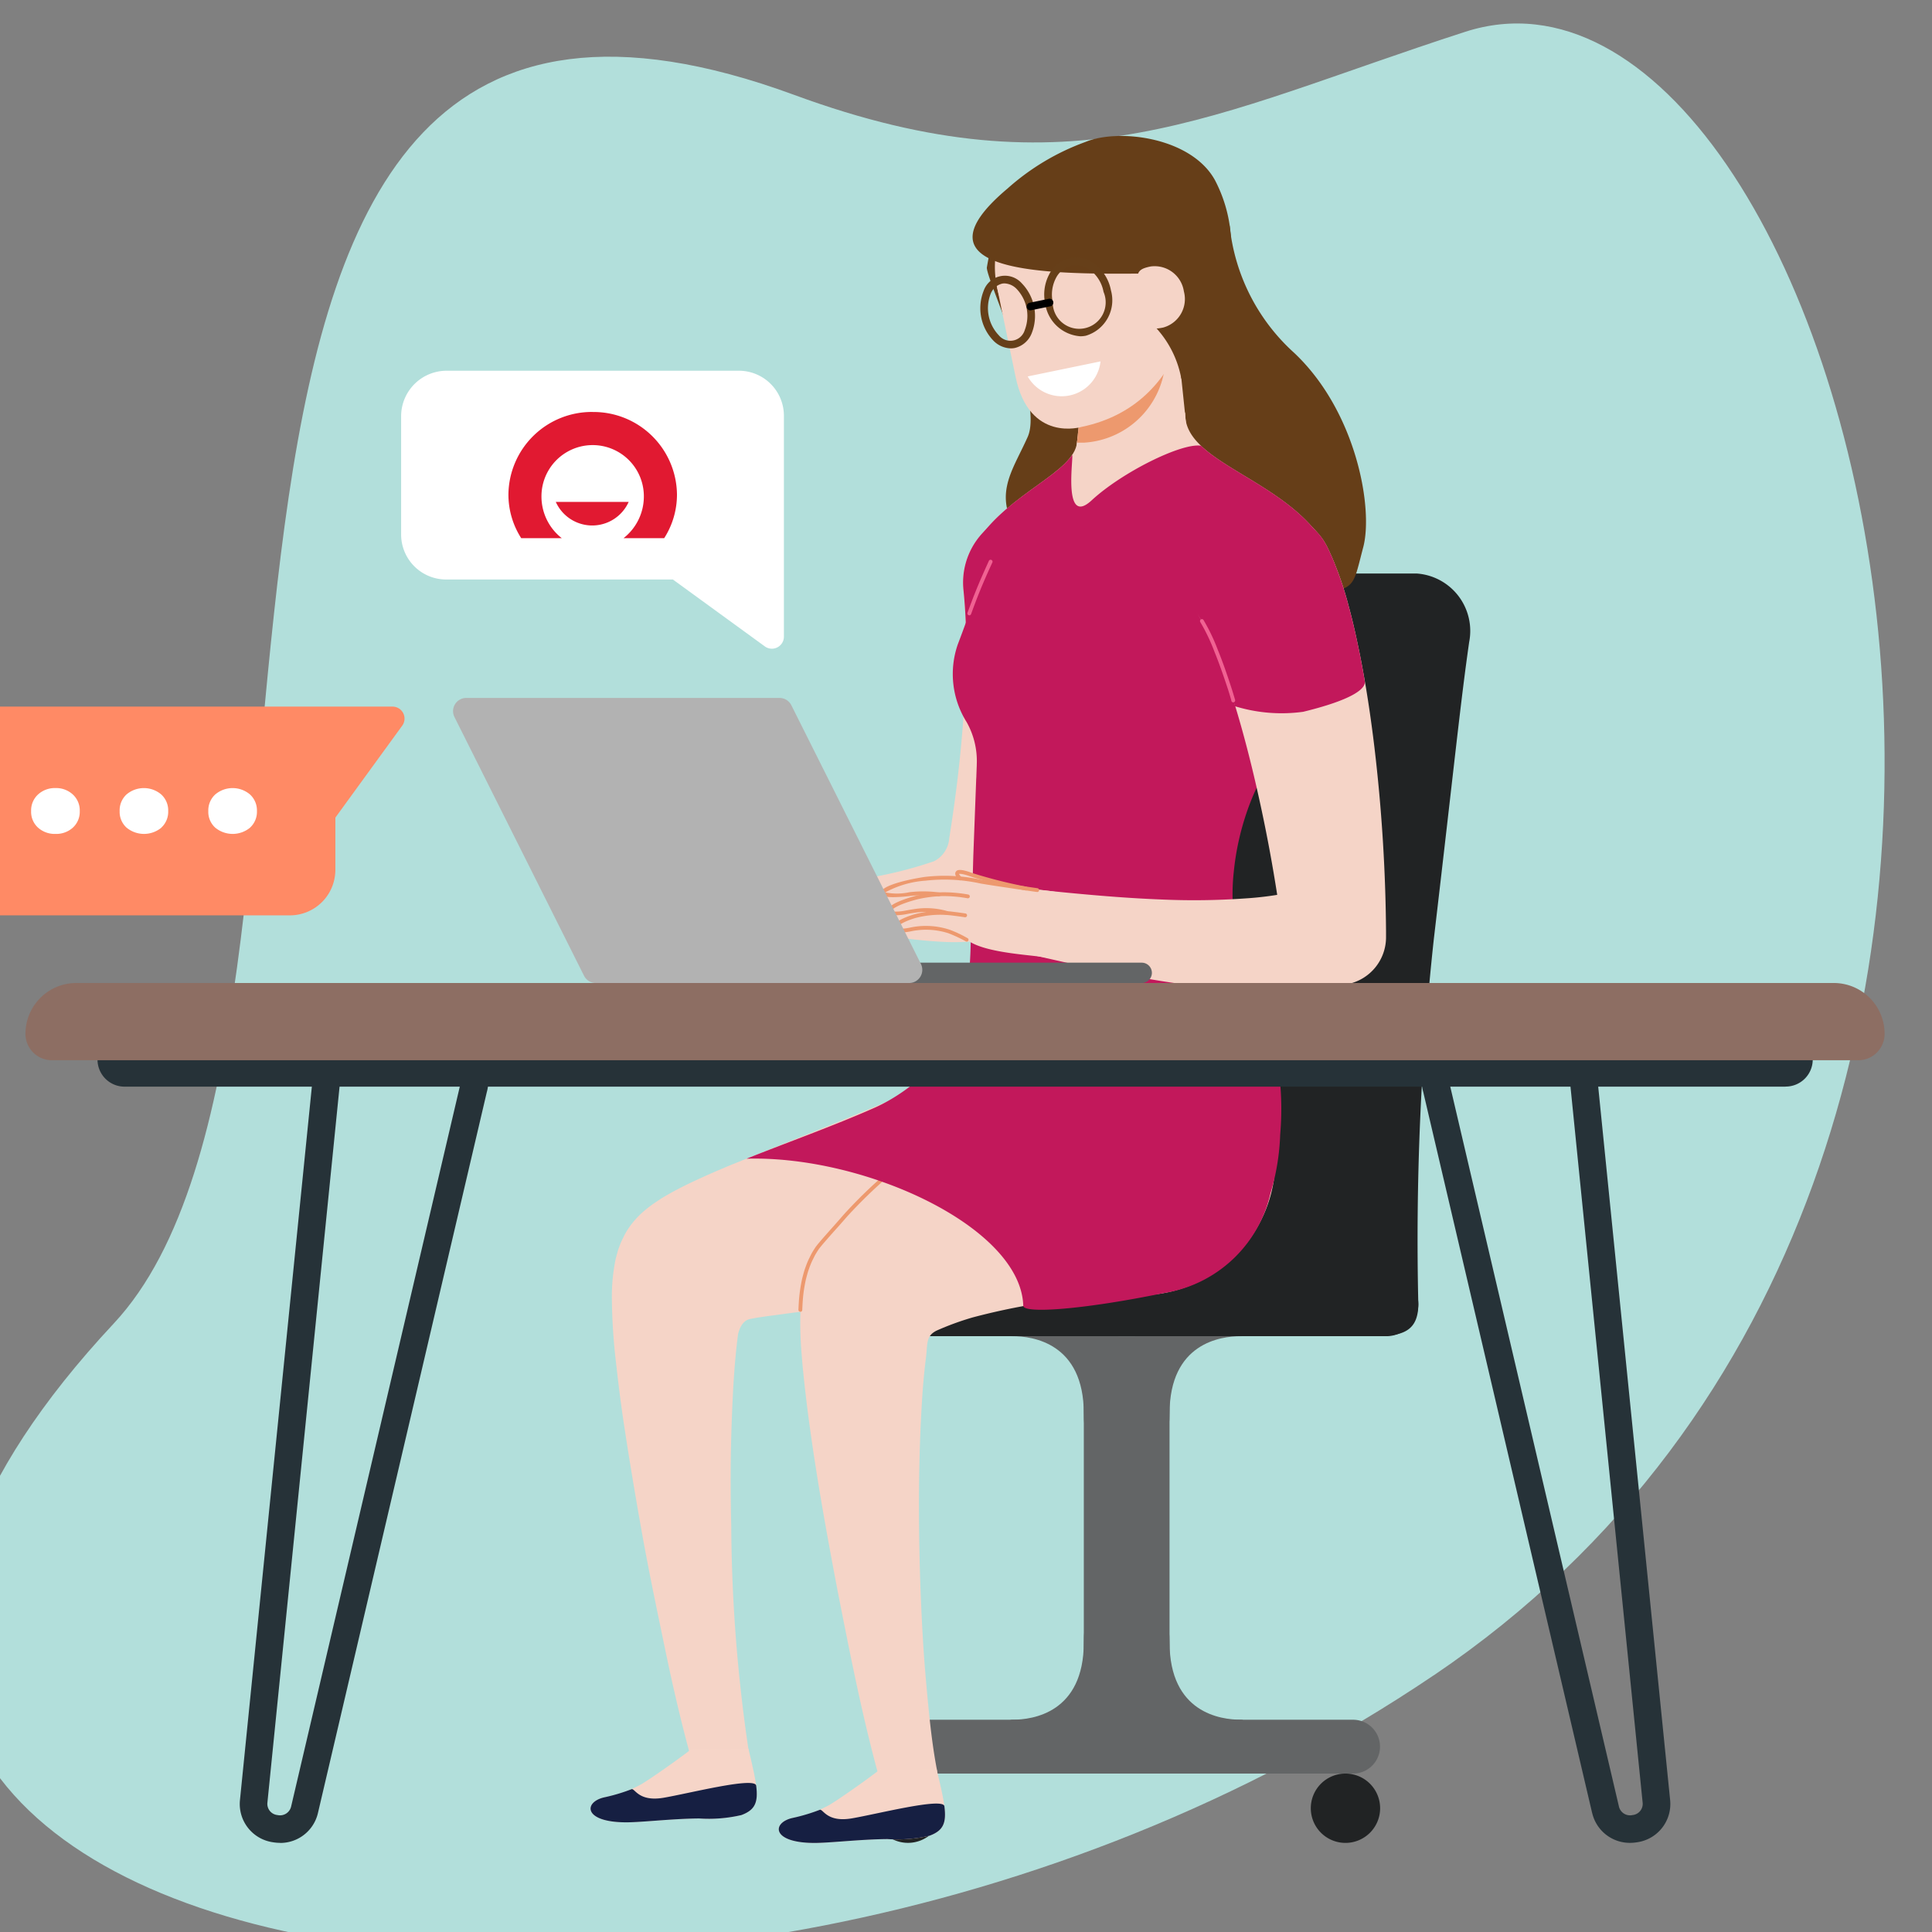 <svg xmlns="http://www.w3.org/2000/svg" xmlns:xlink="http://www.w3.org/1999/xlink" width="100" height="100" viewBox="0 0 100 100">
  <rect x="0" y="0" width="100" height="100" fill="#808080" stroke="none"/>
  <defs>
    <clipPath id="clip-path">
      <rect id="Rectangle_20226" data-name="Rectangle 20226" width="100" height="100" fill="none"/>
    </clipPath>
  </defs>
  <g id="Icon" transform="translate(0 -462.473)">
    <g id="Mask_Group_33876" data-name="Mask Group 33876" transform="translate(0 462.473)" clip-path="url(#clip-path)">
      <g id="Group_42155" data-name="Group 42155" transform="translate(-2.453 1.212)">
        <g id="Group_42155-2" data-name="Group 42155" clip-path="url(#clip-path)">
          <path id="Path_50491" data-name="Path 50491" d="M76.673,85.494C37.294,112.11-22.01,99.791,8.343,67.289,22.867,51.737,6.217-10.035,43.561,3.7c14.45,5.314,21.555.991,34.732-3.266,19.545-6.313,37.759,58.447-1.62,85.063" fill="#b2dfdb"/>
          <path id="Path_50492" data-name="Path 50492" d="M70.3,92.381a1.794,1.794,0,1,0,1.793-1.793A1.793,1.793,0,0,0,70.3,92.381" fill="#212324"/>
          <rect id="Rectangle_20294" data-name="Rectangle 20294" width="4.437" height="22.373" transform="translate(58.551 67.949)" fill="#636566"/>
          <path id="Path_50493" data-name="Path 50493" d="M47.657,89.195h0a1.393,1.393,0,0,0,1.393,1.393H72.489a1.393,1.393,0,1,0,0-2.786H49.05a1.393,1.393,0,0,0-1.393,1.393" fill="#636566"/>
          <path id="Path_50494" data-name="Path 50494" d="M47.657,92.381a1.793,1.793,0,1,0,1.793-1.793,1.793,1.793,0,0,0-1.793,1.793" fill="#212324"/>
          <path id="Path_50495" data-name="Path 50495" d="M66.675,67.949c-1.036,0-3.686.35-3.686,4.006s-2.523-2-2.523-2l1.451-3.915s5.794,1.912,4.758,1.912" fill="#636566"/>
          <path id="Path_50496" data-name="Path 50496" d="M54.865,67.949c1.036,0,3.686.35,3.686,4.006s2.523-2,2.523-2l-1.451-3.915s-5.794,1.912-4.758,1.912" fill="#636566"/>
          <path id="Path_50497" data-name="Path 50497" d="M66.675,87.8c-1.036,0-3.686-.35-3.686-4.006s-2.523,2-2.523,2l1.451,3.915S67.711,87.8,66.675,87.8" fill="#636566"/>
          <path id="Path_50498" data-name="Path 50498" d="M54.865,87.8c1.036,0,3.686-.35,3.686-4.006s2.523,2,2.523,2l-1.451,3.915S53.829,87.8,54.865,87.8" fill="#636566"/>
          <path id="Path_50499" data-name="Path 50499" d="M46.724,67.949H74.208a1.657,1.657,0,1,0,0-3.315H46.724a1.657,1.657,0,1,0,0,3.315" fill="#212324"/>
          <path id="Path_50500" data-name="Path 50500" d="M61.3,67.949H73.115c1.519,0,2.75.04,2.75-1.658a144.348,144.348,0,0,1,.8-18.876c1.107-9.432,1.372-12.169,1.831-15.39a2.979,2.979,0,0,0-2.716-3.552H64.026a2.86,2.86,0,0,0-2.712,2.563c-.472,3.1-1.171,7.747-1.967,16.379s-.8,17.461-.8,17.461a2.925,2.925,0,0,0,2.75,3.073" fill="#212324"/>
          <path id="Path_50501" data-name="Path 50501" d="M66.1,10.477a10.267,10.267,0,0,0,3.335,6.571c3.229,3.04,4.106,8.059,3.58,10.059s-.387,2.071-2.036,2.422S57.085,29,55.4,26.757s-.6-3.459.246-5.354-2.1-8.031-2.115-8.76a18.932,18.932,0,0,1,.852-3.259l5.9-.842Z" fill="#663e18"/>
          <path id="Path_50502" data-name="Path 50502" d="M59.828,29.1a36.482,36.482,0,0,1-.407,4.248c-.2,1.359-.456,2.687-.744,4-.572,2.623-1.291,5.18-2.1,7.7l-.111.347a1.665,1.665,0,0,1-.282.524A3.785,3.785,0,0,1,54.5,47.147a5.665,5.665,0,0,1-1.214.311,10.76,10.76,0,0,1-1.941.084,25.075,25.075,0,0,1-3.4-.4,1.532,1.532,0,0,1-.038-3.008l.038-.008a21.09,21.09,0,0,0,2.857-.762,1.45,1.45,0,0,0,.782-1.178c.309-1.937.553-3.877.7-5.8.1-1.218.158-2.431.173-3.622a28.725,28.725,0,0,0-.138-3.421,3.764,3.764,0,0,1,7.486-.8,3.721,3.721,0,0,1,.02.5Z" fill="#f5d4c7"/>
          <path id="Path_50503" data-name="Path 50503" d="M60.512,64.784c-2.181.34-4.236.6-6.27.808-2.024.238-4.013.427-5.974.611-1.95.21-3.894.4-5.71.66,0,0-.844.1-1.3.2s-.594.721-.607.815c-.171,1.3-.257,2.743-.31,4.143-.08,1.9-.084,3.823-.039,5.746A81.626,81.626,0,0,0,41.173,89.2l.009.055a1.5,1.5,0,0,1-2.93.648c-.551-1.986-.989-3.9-1.392-5.844s-.811-3.875-1.161-5.826-.678-3.91-.977-5.9c-.147-1-.272-2-.386-3.028a30.671,30.671,0,0,1-.212-3.245,9.656,9.656,0,0,1,.2-2.131l.11-.4a5.281,5.281,0,0,1,.193-.51l.149-.307a4.45,4.45,0,0,1,.236-.387,4.511,4.511,0,0,1,.758-.839c.147-.126.3-.247.458-.361l.337-.228c.248-.162.377-.229.572-.343.669-.371,1.183-.606,1.707-.845s1.006-.441,1.494-.645l5.607-2.251c1.82-.75,3.613-1.494,5.353-2.26a53.625,53.625,0,0,0,4.937-2.494,6.86,6.86,0,1,1,4.576,12.678Z" fill="#f5d4c7"/>
          <path id="Path_50504" data-name="Path 50504" d="M61.564,65.83A34.349,34.349,0,0,0,52.8,66.977a14.562,14.562,0,0,0-1.862.68c-.574.282-.467.681-.557,1.4s-.162,1.5-.207,2.269c-.191,3.1-.19,6.307-.084,9.489.06,1.592.137,3.187.276,4.769s.28,3.175.555,4.666l.005.028A1.5,1.5,0,0,1,48,90.953c-.907-3.264-1.521-6.427-2.159-9.651-.617-3.22-1.2-6.437-1.621-9.775-.1-.837-.2-1.683-.268-2.562a19.085,19.085,0,0,1-.041-2.886,7.692,7.692,0,0,1,.139-.978c.016-.087.044-.2.074-.309s.059-.215.111-.359a3.864,3.864,0,0,1,.179-.441l.125-.253c.05-.093.129-.221.2-.326.112-.182,1.029-1.2,1.029-1.2l.472-.539a25.681,25.681,0,0,1,2.116-2.058,94.592,94.592,0,0,1,8.94-6.512l.18-.123A7.035,7.035,0,1,1,61.564,65.83" fill="#f5d4c7"/>
          <path id="Path_50505" data-name="Path 50505" d="M43.88,66.682h0a.1.1,0,0,1-.1-.1c.006-.164.016-.332.028-.507a7.916,7.916,0,0,1,.141-.992c.016-.087.045-.2.077-.314a3.717,3.717,0,0,1,.112-.367l.015-.041a3.957,3.957,0,0,1,.167-.409l.126-.254c.066-.124.165-.276.205-.336.111-.183.944-1.1,1.038-1.21l.471-.537a25.668,25.668,0,0,1,2.124-2.067.1.1,0,1,1,.131.148,25.421,25.421,0,0,0-2.107,2.05l-.472.538c-.255.281-.931,1.04-1.019,1.184-.081.123-.153.242-.195.32l-.124.25a3.8,3.8,0,0,0-.159.389l-.015.043c-.05.136-.077.235-.108.35s-.058.217-.073.3a7.282,7.282,0,0,0-.137.962c-.013.177-.022.344-.028.506a.1.1,0,0,1-.1.1" fill="#ed996e"/>
          <path id="Path_50506" data-name="Path 50506" d="M50.936,90.376c.55,2.328.711,3.024-.364,3.426a7.426,7.426,0,0,1-2.192.176c-1.4.012-2.949.2-3.772.2-2.213,0-2.215-1.034-1.157-1.288a6.217,6.217,0,0,0,1.928-.677c.467-.272,1.93-1.3,2.614-1.833.542.026.916,0,2.943,0" fill="#f6d5c8"/>
          <path id="Path_50507" data-name="Path 50507" d="M41.194,89.309c.55,2.328.711,3.024-.364,3.426a7.426,7.426,0,0,1-2.192.176c-1.4.012-2.949.2-3.772.2-2.213,0-2.215-1.034-1.157-1.288a6.217,6.217,0,0,0,1.928-.677c.467-.272,1.93-1.3,2.614-1.833.542.026.916,0,2.943,0" fill="#f6d5c8"/>
          <path id="Path_50508" data-name="Path 50508" d="M56.3,27.242c.671-.811-3.87.482-3.262-.447,1.634-2.5,5-3.548,5.16-5.1.092-.883.457-.476.457-.869,0-.838,7.247,4.344,7.247,4.344s-10.442,3.084-9.6,2.068" fill="#f5d4c7"/>
          <path id="Path_50509" data-name="Path 50509" d="M71.486,27.868C69.873,23.7,63.8,22.987,63.8,20.24c0-.891-2.044,3.179-2.044,3.179l6.638,5.354a3.156,3.156,0,0,0,2.061-.5c.4-.239,1.624,1.125,1.031-.41" fill="#f5d4c7"/>
          <path id="Path_50510" data-name="Path 50510" d="M67.523,50.222a12.042,12.042,0,0,1-1.114-3.288,10.781,10.781,0,0,1-.094-3.039,13.683,13.683,0,0,1,.653-3.016,12.464,12.464,0,0,1,1.443-2.941,8.446,8.446,0,1,0-14.062-9.355,3.678,3.678,0,0,0-.629-.707c-.881,1.918-1,2.453-1.693,4.268a4.681,4.681,0,0,0,.459,4.02,4.1,4.1,0,0,1,.525,2.175c0,.1-.007.2-.01.305l-.011.289c0,.074-.008.147-.011.225,0,.006,0,.007,0,.013L52.831,43.1c-.042,1.5-.072,3-.135,4.481a20.892,20.892,0,0,1-.494,4.208c-.348,1.3-2.349,3.392-4.49,4.34s-4.637,1.837-6.617,2.633c6.164-.174,14.2,3.554,14.322,7.612.013.424,3.132.195,7.278-.658a6.726,6.726,0,0,0,5.514-5.146,11.865,11.865,0,0,0,.506-3.053,15.255,15.255,0,0,0-.6-5.763,8.235,8.235,0,0,0-.594-1.534" fill="#c2185b"/>
          <path id="Path_50511" data-name="Path 50511" d="M58.063,22.987h6.018l-.791-7.593H58.853Z" fill="#f5d4c7"/>
          <path id="Path_50512" data-name="Path 50512" d="M58.763,16.255l-.054-3.844c.1-.008.194-.013.293-.013,2.252,0,3.777,2.082,3.777,4.65a4.49,4.49,0,0,1-4.2,4.651H58.2Z" fill="#ed996e"/>
          <path id="Path_50513" data-name="Path 50513" d="M71.345,27.512a17.522,17.522,0,0,1,.934,2.718c.23.841.4,1.648.566,2.457.321,1.613.558,3.2.749,4.789a86.394,86.394,0,0,1,.6,9.5l0,.3a2.474,2.474,0,0,1-2.007,2.453,21.958,21.958,0,0,1-5.208.311,42.521,42.521,0,0,1-4.851-.545c-3.149-.521-6.176-1.272-9.163-1.962a1.51,1.51,0,0,1,.491-2.975c3.087.317,6.125.673,9.1.787a37.681,37.681,0,0,0,4.368-.056,16.943,16.943,0,0,0,3.95-.725l-2,2.755a80.251,80.251,0,0,0-1.6-8.714c-.345-1.423-.732-2.831-1.173-4.18-.222-.67-.451-1.339-.7-1.95a9.994,9.994,0,0,0-.742-1.548A3.778,3.778,0,0,1,70.9,26.672a3.708,3.708,0,0,1,.313.553Z" fill="#f5d4c7"/>
          <path id="Path_50514" data-name="Path 50514" d="M71.486,27.868c-1.247-3.226-5.16-4.381-6.872-6.009-.993-.16-4.085,1.371-5.659,2.828s-.874-2.545-1.02-2.334c-.849,1.233-3.5,2.309-4.9,4.442-.607.929,3.934-.364,3.263.447-.644.777,5.315-.845,8.151-1.65l3.944,3.181a3.156,3.156,0,0,0,2.061-.5c.4-.239,1.624,1.125,1.031-.41" fill="#c2185b"/>
          <path id="Path_50515" data-name="Path 50515" d="M56.552,48.345c1.5.3,1.907-.533,2.047-1.743a1.453,1.453,0,0,0-1.271-1.612,13.472,13.472,0,0,0-1.462-.179c-1.518-.176-2.76.031-2.9,1.24-.094.812-1.223.84-.39,1.43.916.648,3.325.734,3.976.864" fill="#f5d4c7"/>
          <path id="Path_50516" data-name="Path 50516" d="M57.448,46.749c-.71-.3-.724-1.721-1.9-1.972a26.755,26.755,0,0,1-2.787-.7c-1.459-.548-.644.457.789,1.072.324.139.661.613-.01.55-.477-.045,1.912,1.341,1.912,1.341Z" fill="#f5d4c7"/>
          <path id="Path_50517" data-name="Path 50517" d="M52.859,45.923c-.774-.333-1.19-1.1-3.317-.857-2.343.273-1.457-.457.793-.791a10.328,10.328,0,0,1,3.359.224c.772.122,2.445.361,2.445.361Z" fill="#f5d4c7"/>
          <path id="Path_50518" data-name="Path 50518" d="M52.991,46.733c-.784-.309-1.363-1.163-3.6-.725-1.275.25-1.084-.472.769-.815a7.9,7.9,0,0,1,3.68.269,14.29,14.29,0,0,0,2.394.108Z" fill="#f5d4c7"/>
          <path id="Path_50519" data-name="Path 50519" d="M52.94,47.643c-.784-.309-1.627-1.115-3.342-.755-1.272.268-1.081-.456.769-.815a13.235,13.235,0,0,1,3.425.3c.775.1,2.394.108,2.394.108Z" fill="#f5d4c7"/>
          <path id="Path_50520" data-name="Path 50520" d="M48.859,46.168c-.224,0-.417-.047-.451-.2-.085-.372,1.024-.7,1.5-.828a6.7,6.7,0,0,1,1.289-.167h0a7.254,7.254,0,0,1,1.371.115.1.1,0,0,1,.081.114.1.1,0,0,1-.115.081,6.975,6.975,0,0,0-1.335-.113,6.659,6.659,0,0,0-1.246.162c-1.1.286-1.35.543-1.357.6.016.016.2.092.767-.019.134-.026.26-.048.382-.065a3.928,3.928,0,0,1,1.745.1.1.1,0,0,1,.06.126.1.1,0,0,1-.127.06,3.819,3.819,0,0,0-1.647-.1c-.122.018-.245.038-.375.063a2.965,2.965,0,0,1-.547.063" fill="#ed996e"/>
          <path id="Path_50521" data-name="Path 50521" d="M52.486,47.525a.1.1,0,0,1-.069-.028,7.317,7.317,0,0,0-.881-.407,3.8,3.8,0,0,0-1.922-.1c-.548.115-.876.067-.927-.133-.06-.238.332-.511,1.051-.731a5.124,5.124,0,0,1,2.077-.14c.191.022.392.05.591.08a.1.1,0,1,1-.03.195c-.2-.029-.4-.057-.589-.08a4.993,4.993,0,0,0-1.992.134c-.7.216-.918.438-.916.494.015.022.186.1.694-.012a3.925,3.925,0,0,1,2.04.115,6.135,6.135,0,0,1,.942.448.1.1,0,0,1,0,.139.1.1,0,0,1-.071.03" fill="#ed996e"/>
          <path id="Path_50522" data-name="Path 50522" d="M48.691,45.225c-.6,0-.618-.142-.628-.214-.051-.387,1.455-.715,2.258-.834a8.849,8.849,0,0,1,2.915.146c.157.026.315.053.474.078.762.12,2.427.358,2.444.361a.1.1,0,0,1,.084.111.1.1,0,0,1-.112.084c-.017,0-1.683-.24-2.447-.361-.159-.025-.317-.051-.476-.078a8.707,8.707,0,0,0-2.853-.146,5.071,5.071,0,0,0-2.077.607,3.064,3.064,0,0,0,1.258-.011,6.116,6.116,0,0,1,1.535.014.1.1,0,0,1,.085.111.1.1,0,0,1-.112.084,6.11,6.11,0,0,0-1.484-.013,7.607,7.607,0,0,1-.864.061" fill="#ed996e"/>
          <path id="Path_50523" data-name="Path 50523" d="M55.552,44.875l-.021,0a26.281,26.281,0,0,1-2.8-.706c-.542-.2-.646-.145-.646-.144h0c.01,0,.034.061.137.169a.1.1,0,0,1-.144.137c-.062-.066-.254-.267-.153-.421.062-.1.217-.174.875.073a26.091,26.091,0,0,0,2.773.7.1.1,0,0,1,.075.117.1.1,0,0,1-.1.078" fill="#ed996e"/>
          <path id="Path_50524" data-name="Path 50524" d="M54.056,13.652a5.193,5.193,0,1,0,4.036-6.136,5.193,5.193,0,0,0-4.036,6.136" fill="#f5d4c7"/>
          <path id="Path_50525" data-name="Path 50525" d="M64.335,12.651s.167,6.979-5.9,8.233c0,0-2.707.838-3.415-2.589s-.871-4.179-1.023-4.953c-.031-.829,10.343-.691,10.343-.691" fill="#f5d4c7"/>
          <path id="Path_50526" data-name="Path 50526" d="M55.646,18.272a2.022,2.022,0,0,0,3.77-.778Z" fill="#fff"/>
          <path id="Path_50527" data-name="Path 50527" d="M61.369,12.95c3.244-.021.946,2.836.946,2.836A5.3,5.3,0,0,1,63.6,18.4a19.616,19.616,0,0,1,1.967-3.94A7.341,7.341,0,0,0,65.332,8.1C64.1,5.886,60.347,5.423,58.64,6.134a12.381,12.381,0,0,0-4.031,2.407c-5.261,4.42,2.134,4.439,6.76,4.409" fill="#663e18"/>
          <path id="Path_50528" data-name="Path 50528" d="M61.488,14.336c.29,1.4.4,1.566,1.17,1.406a1.529,1.529,0,0,0,1.073-1.869,1.53,1.53,0,0,0-1.725-1.292c-.773.16-.808.352-.518,1.755" fill="#f5d4c7"/>
          <path id="Path_50529" data-name="Path 50529" d="M58.363,16.193a1.983,1.983,0,0,1-1.813-1.7,2.232,2.232,0,0,1,.207-1.5,1.561,1.561,0,0,1,2.432-.484,2.237,2.237,0,0,1,.767,1.31,1.913,1.913,0,0,1-1.3,2.346,1.491,1.491,0,0,1-.289.029m-.217-3.678a1.1,1.1,0,0,0-.215.021,1.218,1.218,0,0,0-.827.644,1.852,1.852,0,0,0-.167,1.238,1.371,1.371,0,1,0,2.631-.523,1.841,1.841,0,0,0-.627-1.08,1.266,1.266,0,0,0-.8-.3" fill="#663f19"/>
          <path id="Path_50530" data-name="Path 50530" d="M54.77,16.819a1.3,1.3,0,0,1-.893-.393,2.425,2.425,0,0,1-.513-2.578,1.167,1.167,0,0,1,1.979-.393,2.422,2.422,0,0,1,.512,2.578,1.244,1.244,0,0,1-.875.766,1.067,1.067,0,0,1-.21.02m-.323-3.362a.63.63,0,0,0-.13.013.86.86,0,0,0-.592.539,2.031,2.031,0,0,0,.424,2.131.776.776,0,0,0,1.345-.268,2.028,2.028,0,0,0-.423-2.131.922.922,0,0,0-.624-.284" fill="#663f19"/>
          <path id="Path_50531" data-name="Path 50531" d="M55.774,14.853a.2.2,0,0,1-.04-.391l.969-.2a.2.2,0,1,1,.08.387l-.969.2a.187.187,0,0,1-.04,0"/>
          <path id="Path_50532" data-name="Path 50532" d="M52.463,32.757c0,.286-.018.577-.027.866h6.94c.014-.092.032-.182.046-.274a36.482,36.482,0,0,0,.407-4.248l0-.061a3.721,3.721,0,0,0-.02-.5,3.764,3.764,0,0,0-7.486.8,29.153,29.153,0,0,1,.138,3.421" fill="#c2185b"/>
          <path id="Path_50533" data-name="Path 50533" d="M65.4,32.473c.251.611.481,1.28.7,1.95.1.3.185.614.278.921a8.21,8.21,0,0,0,3.528.286c2.393-.584,3.261-1.151,3.187-1.585q-.114-.676-.249-1.358c-.165-.809-.337-1.616-.567-2.457a17.522,17.522,0,0,0-.934-2.718l-.129-.288a3.81,3.81,0,0,0-.313-.553c-1.174-1.724-4.728-2.254-6.452-1.079s-.967,3.608.207,5.333a9.994,9.994,0,0,1,.742,1.548" fill="#c2185b"/>
          <path id="Path_50534" data-name="Path 50534" d="M52.624,30.638a.1.1,0,0,1-.034-.006.1.1,0,0,1-.059-.127c.289-.792.538-1.447,1.1-2.671a.1.1,0,1,1,.179.083c-.56,1.217-.807,1.869-1.094,2.656a.1.1,0,0,1-.093.065" fill="#f06292"/>
          <path id="Path_50535" data-name="Path 50535" d="M66.291,35.143a.1.1,0,0,1-.1-.071L66.175,35c-.054-.185-.109-.369-.167-.549-.214-.645-.448-1.328-.7-1.943a9.64,9.64,0,0,0-.733-1.53.1.1,0,0,1,.164-.111,9.738,9.738,0,0,1,.751,1.566c.254.62.489,1.307.7,1.956.06.183.115.369.17.555l.021.07a.1.1,0,0,1-.067.123.09.09,0,0,1-.028,0" fill="#f06292"/>
          <path id="Path_50536" data-name="Path 50536" d="M51.334,92.275c.114.879-.062,1.265-.762,1.527a7.426,7.426,0,0,1-2.192.176c-1.4.012-2.949.2-3.772.2-2.213,0-2.215-1.034-1.157-1.288a9.383,9.383,0,0,0,1.427-.424c.179-.075.349.665,1.668.44s4.727-1.1,4.788-.627" fill="#161f42"/>
          <path id="Path_50537" data-name="Path 50537" d="M41.592,91.208c.114.879-.062,1.265-.762,1.527a7.426,7.426,0,0,1-2.192.176c-1.4.012-2.949.2-3.772.2-2.213,0-2.215-1.034-1.157-1.288a9.383,9.383,0,0,0,1.427-.424c.179-.075.349.665,1.668.44s4.727-1.1,4.788-.627" fill="#161f42"/>
          <path id="Path_50538" data-name="Path 50538" d="M33.648,49.669h27.9a.526.526,0,0,0,0-1.053h-27.9a.526.526,0,0,0,0,1.053" fill="#636566"/>
          <path id="Path_50539" data-name="Path 50539" d="M33.292,49.669H49.509a.683.683,0,0,0,.61-.988l-6.706-13.39a.683.683,0,0,0-.611-.377H26.586a.682.682,0,0,0-.61.988l6.706,13.39a.682.682,0,0,0,.61.377" fill="#b2b2b2"/>
          <path id="Path_50540" data-name="Path 50540" d="M40.7,17.977H25.572a2.357,2.357,0,0,0-2.357,2.357v6.118a2.332,2.332,0,0,0,2.332,2.331H37.281l4.759,3.462a.622.622,0,0,0,.988-.5V20.309A2.332,2.332,0,0,0,40.7,17.977" fill="#fff"/>
          <path id="Path_50541" data-name="Path 50541" d="M34.993,24.767a2.068,2.068,0,0,1-3.772,0Z" fill="#e11931"/>
          <path id="Path_50542" data-name="Path 50542" d="M33.128,20.113a4.317,4.317,0,0,1,4.365,4.269v0a4.175,4.175,0,0,1-.663,2.263H34.725a2.738,2.738,0,0,0,1.054-2.169,2.649,2.649,0,1,0-5.3,0,2.737,2.737,0,0,0,1.053,2.169h-2.1a4.176,4.176,0,0,1-.663-2.264,4.316,4.316,0,0,1,4.359-4.27" fill="#e11931"/>
          <path id="Path_50543" data-name="Path 50543" d="M0,37.692a2.354,2.354,0,0,1,2.354-2.33H22.772a.621.621,0,0,1,.5.987l-3.461,4.759v2.728h0a2.356,2.356,0,0,1-2.354,2.331H2.332A2.332,2.332,0,0,1,0,43.836V37.693Z" fill="#ff8a65"/>
          <path id="Path_50544" data-name="Path 50544" d="M15.4,41.624a1.416,1.416,0,0,1-1.81,0,1.1,1.1,0,0,1-.355-.852,1.118,1.118,0,0,1,.358-.862,1.39,1.39,0,0,1,1.8,0,1.118,1.118,0,0,1,.359.862,1.107,1.107,0,0,1-.355.852" fill="#fff"/>
          <path id="Path_50545" data-name="Path 50545" d="M10.811,41.624a1.416,1.416,0,0,1-1.81,0,1.1,1.1,0,0,1-.355-.852A1.118,1.118,0,0,1,9,39.91a1.39,1.39,0,0,1,1.8,0,1.118,1.118,0,0,1,.359.862,1.107,1.107,0,0,1-.355.852" fill="#fff"/>
          <path id="Path_50546" data-name="Path 50546" d="M6.227,41.624a1.278,1.278,0,0,1-.9.327,1.286,1.286,0,0,1-.908-.327,1.1,1.1,0,0,1-.355-.852,1.118,1.118,0,0,1,.358-.862,1.282,1.282,0,0,1,.9-.332,1.272,1.272,0,0,1,.9.332,1.118,1.118,0,0,1,.359.862,1.107,1.107,0,0,1-.355.852" fill="#fff"/>
          <path id="Path_50547" data-name="Path 50547" d="M94.875,55.033H8.9a1.4,1.4,0,0,1-1.4-1.4V52.44a1.4,1.4,0,0,1,1.4-1.4h85.98a1.4,1.4,0,0,1,1.4,1.4v1.189a1.4,1.4,0,0,1-1.4,1.4" fill="#263238"/>
          <path id="Path_50548" data-name="Path 50548" d="M16.954,94.174a2.279,2.279,0,0,1-.373-.031,2,2,0,0,1-1.709-2.172l3.845-38.153a2.194,2.194,0,0,1,.808-1.566,1.652,1.652,0,0,1,1.306-.354l5.445.909a1.659,1.659,0,0,1,1.122.758,2.207,2.207,0,0,1,.249,1.763l-8.737,37.3a2,2,0,0,1-1.956,1.55M20.572,53.3a.281.281,0,0,0-.164.069.792.792,0,0,0-.269.568L16.294,92.094a.582.582,0,0,0,.522.641.59.59,0,0,0,.709-.457l8.738-37.295a.819.819,0,0,0-.065-.644.262.262,0,0,0-.156-.125L20.6,53.306l-.025,0" fill="#263238"/>
          <path id="Path_50549" data-name="Path 50549" d="M84.861,92.624l-8.738-37.3a2.2,2.2,0,0,1,.25-1.763,1.652,1.652,0,0,1,1.121-.758l5.445-.909a1.652,1.652,0,0,1,1.306.354,2.195,2.195,0,0,1,.808,1.566L88.9,91.971a2,2,0,0,1-1.709,2.172,2.279,2.279,0,0,1-.373.031,2,2,0,0,1-1.955-1.55M83.173,53.306l-5.445.908a.262.262,0,0,0-.156.125.819.819,0,0,0-.065.644l8.738,37.295a.59.59,0,0,0,.709.457.582.582,0,0,0,.522-.641L83.631,53.94a.8.8,0,0,0-.268-.567A.286.286,0,0,0,83.2,53.3l-.025,0" fill="#263238"/>
          <path id="Path_50550" data-name="Path 50550" d="M98.633,53.666H5.138A1.367,1.367,0,0,1,3.771,52.3,2.631,2.631,0,0,1,6.4,49.668H97.37A2.631,2.631,0,0,1,100,52.3a1.367,1.367,0,0,1-1.367,1.367" fill="#8d6e63"/>
        </g>
      </g>
    </g>
  </g>
</svg>
